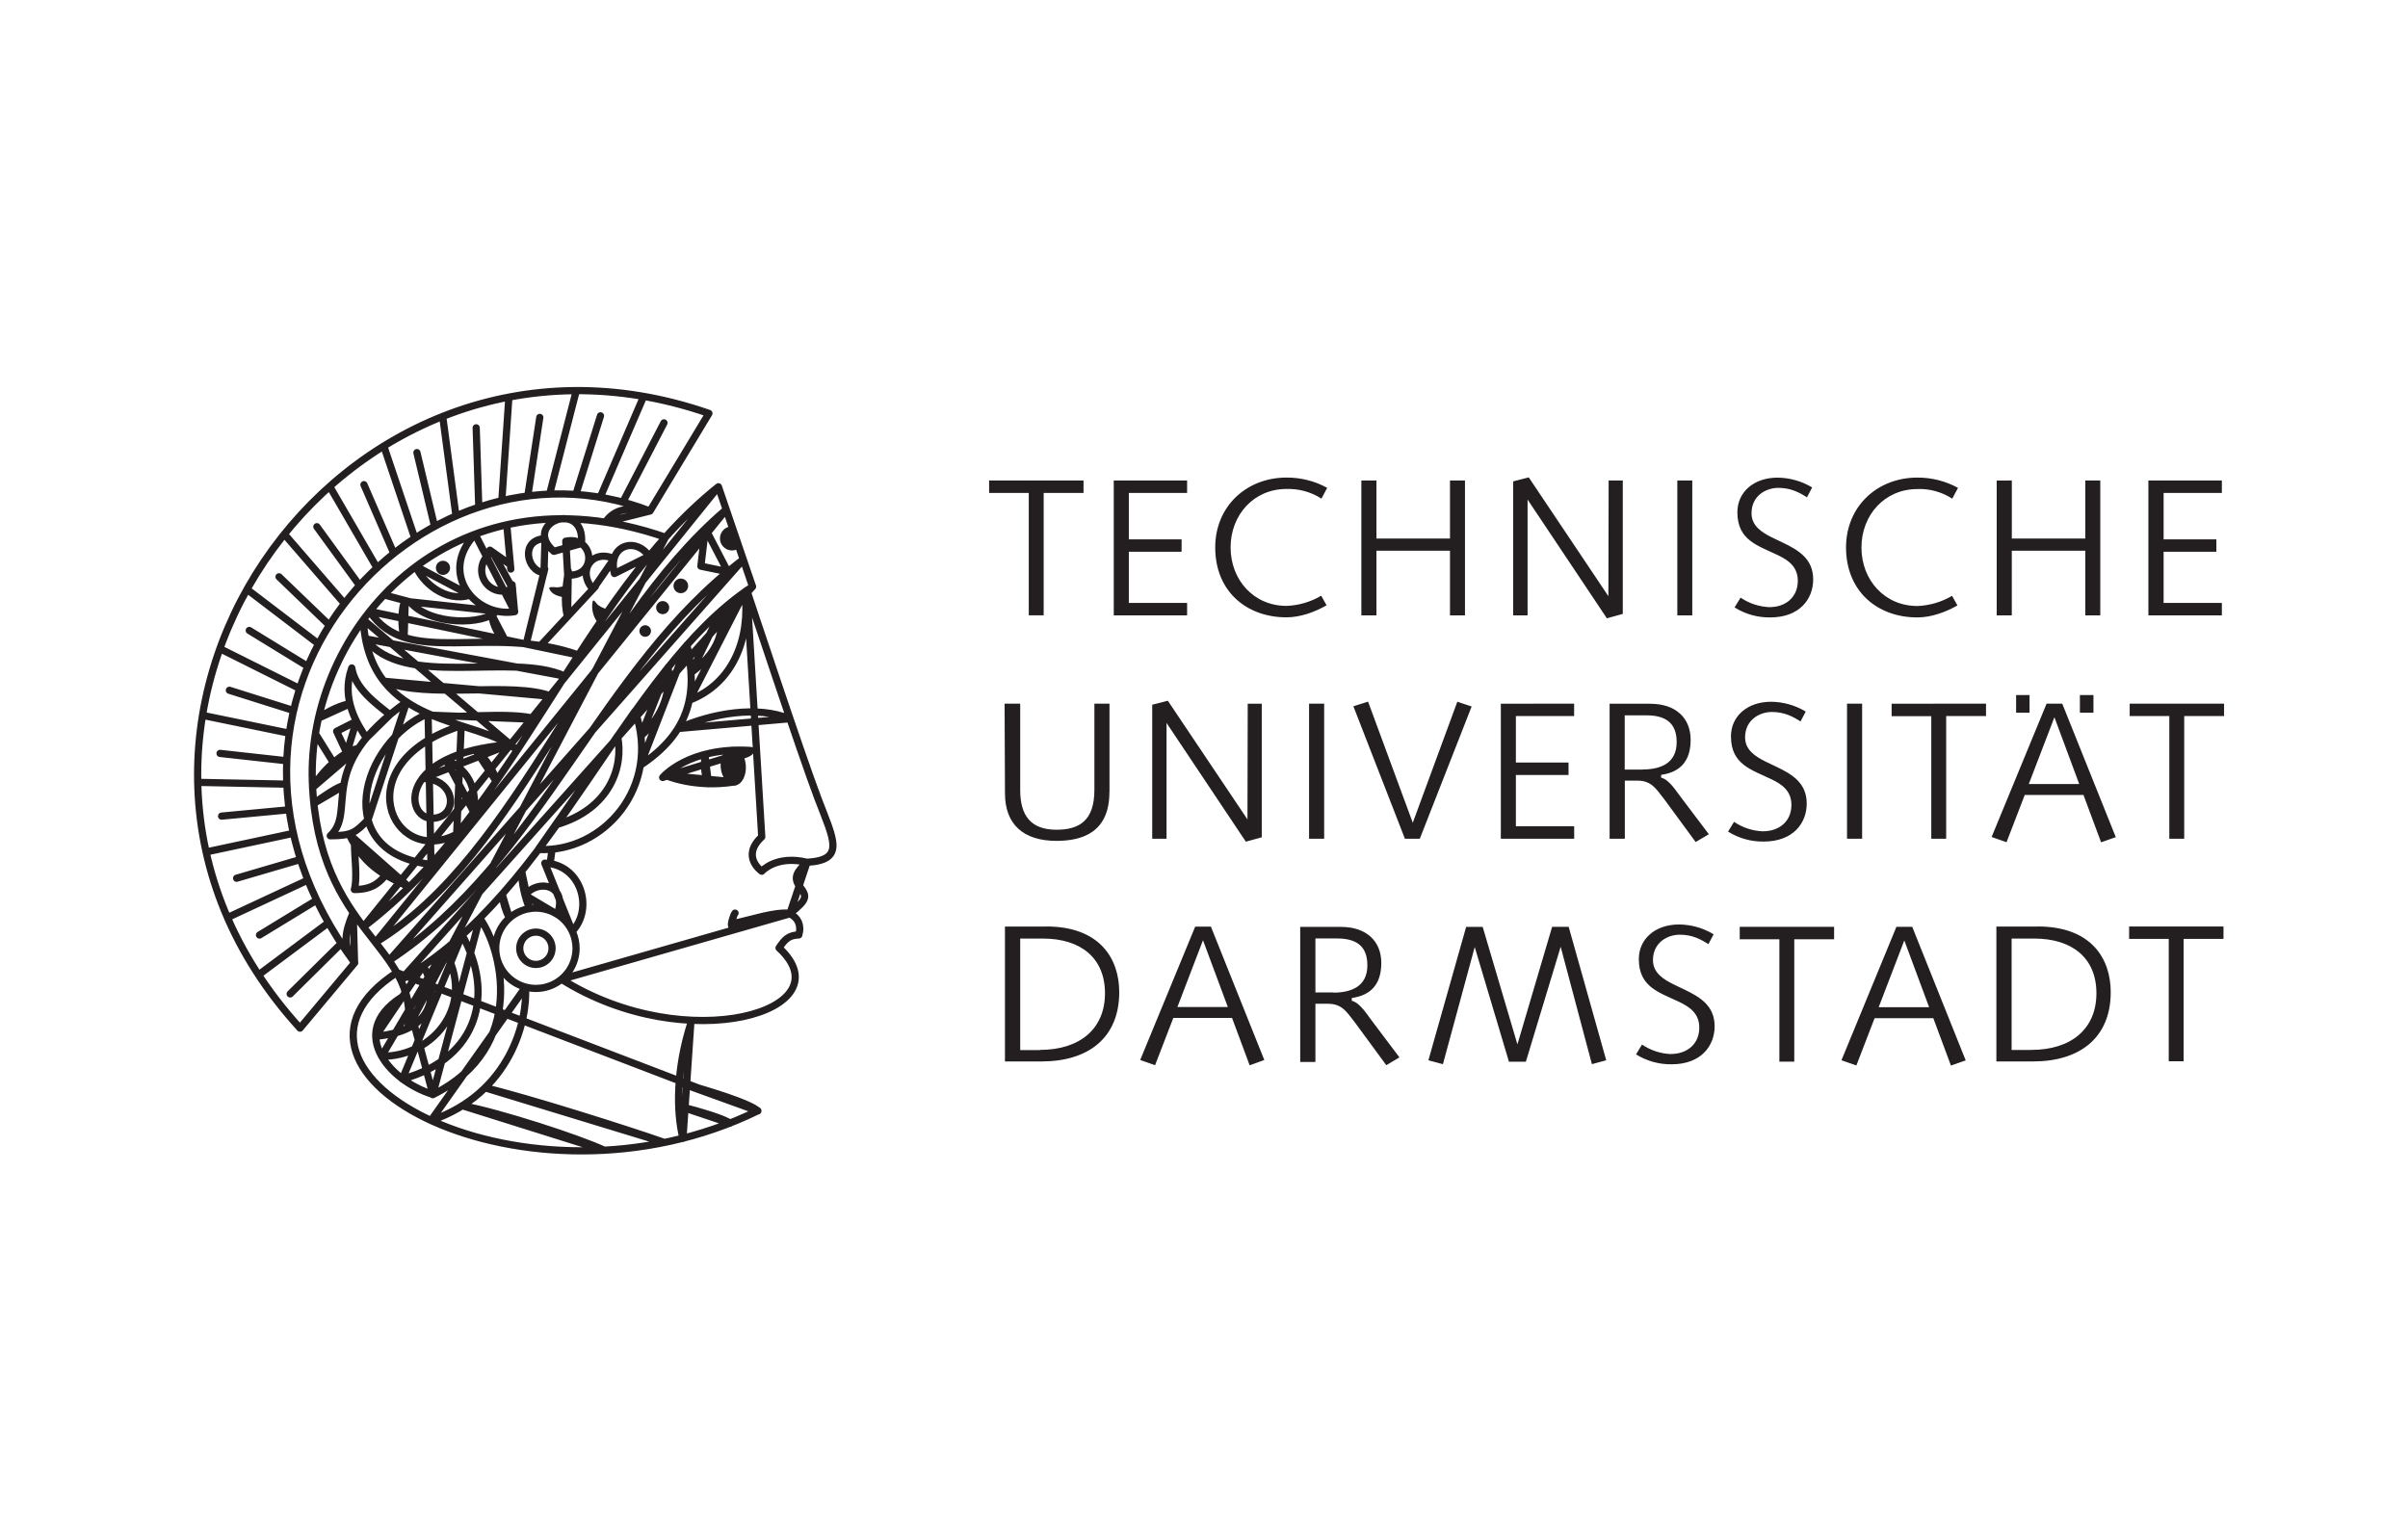 <svg width="177" height="113" viewBox="0 0 177 113" fill="none" xmlns="http://www.w3.org/2000/svg">
<path d="M72.705 35.325V36.24H75.62V45.235H76.715V36.24H79.645V35.325H72.705ZM81.867 35.325V45.239H87.258V44.324H82.975V40.564H86.853V39.651H82.975V36.24H87.258V35.325H81.867ZM94.566 35.949C95.474 35.918 96.371 36.166 97.134 36.659L97.555 35.863C96.638 35.363 95.61 35.103 94.566 35.109C91.633 35.109 89.325 37.214 89.325 40.248C89.325 43.475 91.622 45.385 94.566 45.385C95.57 45.385 96.635 45.002 97.511 44.502L97.117 43.796C96.341 44.254 95.464 44.511 94.564 44.544C92.156 44.544 90.455 42.631 90.455 40.246C90.455 37.861 92.154 35.947 94.564 35.947L94.566 35.949ZM100.066 35.323V45.239H101.176V40.489H106.581V45.239H107.683V35.325H106.581V39.59H101.176V35.325L100.066 35.323ZM112.372 35.096L111.224 35.39V45.239H112.284V36.726L118.114 45.457L119.283 45.134V35.325H118.244L118.225 43.831L112.372 35.096ZM123.291 45.239H124.391V35.323H123.291V45.239ZM130.047 44.635C129.294 44.602 128.565 44.36 127.942 43.936L127.5 44.656C128.284 45.149 129.194 45.405 130.12 45.392C132.277 45.392 133.278 44.041 133.278 42.598C133.278 41.086 132.204 40.451 131.071 39.905L130.236 39.507C129.513 39.142 128.746 38.669 128.746 37.735C128.746 36.449 129.806 35.867 130.715 35.867C131.624 35.867 132.246 36.194 132.82 36.564L133.203 35.836C132.436 35.373 131.558 35.123 130.661 35.115C128.912 35.115 127.706 36.175 127.706 37.66C127.706 39.735 129.224 40.11 130.684 40.814C131.486 41.197 132.148 41.687 132.148 42.7C132.148 43.888 131.278 44.638 130.043 44.638L130.047 44.635ZM140.933 35.951C141.842 35.92 142.738 36.167 143.501 36.661L143.923 35.865C143.006 35.365 141.977 35.105 140.933 35.111C138.001 35.111 135.693 37.216 135.693 40.25C135.699 43.478 137.995 45.392 140.937 45.392C141.942 45.392 143.006 45.01 143.882 44.51L143.486 43.804C142.711 44.262 141.834 44.519 140.935 44.552C138.527 44.552 136.826 42.638 136.826 40.254C136.826 37.869 138.525 35.955 140.935 35.955L140.933 35.951ZM146.767 35.331V45.239H147.877V40.489H153.281V45.239H154.382V35.325H153.281V39.59H147.879V35.325L146.767 35.331ZM157.917 35.331V45.239H163.318V44.324H159.036V40.564H162.914V39.651H159.036V36.24H163.318V35.325H157.919L157.917 35.331ZM81.553 58.238V51.731H80.443V58.074C80.443 60.298 79.369 61 77.658 61C75.781 61 74.99 59.976 74.99 58.074V51.729H73.842L73.871 58.328C73.871 60.589 75.211 61.819 77.653 61.819C79.515 61.819 81.547 61.222 81.547 58.233L81.553 58.238ZM85.842 51.517L84.694 51.81V61.66H85.746V53.147L91.576 61.879L92.746 61.555V51.737H91.714L91.695 60.242L85.842 51.517ZM96.223 61.66H97.333V51.729H96.223V61.66ZM100.558 51.584L99.48 51.924L103.268 61.66H104.363L108.173 51.94L107.121 51.588L103.846 60.487L100.56 51.584H100.558ZM110.319 51.737V61.66H115.71V60.745H111.425V56.975H115.295V56.058H111.425V52.644H115.706V51.729L110.319 51.737ZM120.747 56.577H119.425V52.589H121.023C122.732 52.589 123.243 53.425 123.243 54.568C123.243 56.146 122.009 56.569 120.755 56.569L120.747 56.577ZM121.312 51.737H118.315V61.66H119.433V57.389H120.342C121.075 57.389 121.452 57.657 121.884 58.185L122.311 58.73L124.64 61.903L125.609 61.329L123.641 58.726C123.258 58.246 122.728 57.32 122.095 57.168L122.106 56.964C123.475 56.772 124.271 55.986 124.271 54.388C124.271 52.789 123.176 51.739 121.308 51.739L121.312 51.737ZM129.567 61.117C128.813 61.085 128.084 60.843 127.461 60.418L127.021 61.138C127.807 61.63 128.718 61.884 129.645 61.869C131.802 61.869 132.803 60.518 132.803 59.075C132.803 57.563 131.731 56.925 130.596 56.382L129.764 55.984C129.04 55.618 128.273 55.145 128.273 54.212C128.273 52.925 129.333 52.343 130.242 52.343C131.151 52.343 131.773 52.671 132.347 53.04L132.73 52.313C131.963 51.85 131.085 51.6 130.189 51.591C128.441 51.591 127.234 52.65 127.234 54.137C127.234 56.21 128.751 56.587 130.212 57.291C131.015 57.674 131.678 58.162 131.678 59.176C131.678 60.367 130.805 61.115 129.572 61.115L129.567 61.117ZM135.766 61.66H136.876V51.729H135.766V61.66ZM139.044 51.737V52.652H141.959V61.66H143.054V52.644H145.982V51.729L139.044 51.737ZM151.01 52.73L152.834 57.641H149.126L151.01 52.73ZM155.517 61.534L151.584 51.729H150.435L146.393 61.534L147.49 61.917L148.83 58.441H153.145L154.441 61.924L155.53 61.542L155.517 61.534ZM153.88 51.101H152.883V52.397H153.88V51.101ZM149.182 51.101H148.194V52.397H149.182V51.101ZM156.543 51.729V52.644H159.456V61.66H160.55V52.644H163.48V51.729H156.543ZM76.441 77.199H74.99V69.002H76.667C79.417 69.002 81.222 70.41 81.222 73.021C81.222 75.632 79.385 77.186 76.437 77.186L76.441 77.199ZM76.899 68.12H73.869V78.035H76.56C80.005 78.035 82.269 76.294 82.269 72.941C82.269 70.516 80.881 68.112 76.897 68.112L76.899 68.12ZM88.426 69.124L90.252 74.034H86.545L88.426 69.124ZM92.933 77.928L89.008 68.125H87.852L83.81 77.928L84.904 78.311L86.244 74.835H90.56L91.856 78.319L92.933 77.928ZM98.013 72.964H96.69V68.994H98.288C99.997 68.994 100.508 69.829 100.508 70.973C100.508 72.552 99.276 72.975 98.02 72.975L98.013 72.964ZM98.569 68.143H95.572V78.074H96.69V73.794H97.599C98.332 73.794 98.709 74.062 99.142 74.59L99.569 75.136L101.9 78.311L102.866 77.737L100.904 75.13C100.522 74.652 99.991 73.723 99.358 73.574L99.368 73.369C100.736 73.178 101.532 72.391 101.532 70.791C101.532 69.191 100.437 68.143 98.569 68.143ZM108.981 68.143H107.769L104.994 77.951L106.062 78.236L108.399 69.624L110.916 78.056H112.158L114.717 69.605L117.013 78.234L118.066 77.949L115.306 68.139H114.089L111.538 76.78L108.983 68.137L108.981 68.143ZM122.803 77.492C122.05 77.46 121.321 77.218 120.698 76.793L120.257 77.515C121.042 78.005 121.951 78.258 122.876 78.244C125.031 78.244 126.034 76.893 126.034 75.45C126.034 73.938 124.96 73.302 123.827 72.757L122.992 72.357C122.269 71.993 121.501 71.519 121.501 70.585C121.501 69.299 122.562 68.717 123.471 68.717C124.38 68.717 125.002 69.042 125.576 69.413L125.959 68.686C125.192 68.222 124.314 67.973 123.417 67.965C121.67 67.965 120.462 69.025 120.462 70.51C120.462 72.585 121.98 72.96 123.442 73.664C124.244 74.047 124.906 74.537 124.906 75.549C124.906 76.74 124.034 77.488 122.801 77.488L122.803 77.492ZM127.879 68.139V69.054H130.793V78.049H131.888V69.054H134.816V68.139H127.879ZM139.976 69.138L141.8 74.047H138.093L139.976 69.138ZM144.483 77.942L140.558 68.137H139.396L135.356 77.947L136.453 78.33L137.792 74.855H142.108L143.404 78.338L144.493 77.955L144.483 77.942ZM149.314 77.193H147.863V69.002H149.54C152.29 69.002 154.097 70.41 154.097 73.021C154.097 75.632 152.257 77.186 149.312 77.186L149.314 77.193ZM149.773 68.12H146.744V78.035H149.44C152.876 78.035 155.149 76.294 155.149 72.941C155.149 70.516 153.762 68.112 149.777 68.112L149.773 68.12ZM156.501 68.112V69.027H159.413V78.022H160.508V69.027H163.438V68.112H156.501Z" fill="#231F20"/>
<path d="M33.082 41.746C33.082 41.849 33.052 41.95 32.994 42.036C32.937 42.121 32.856 42.188 32.761 42.227C32.666 42.267 32.561 42.277 32.46 42.257C32.359 42.237 32.266 42.187 32.194 42.114C32.121 42.042 32.071 41.949 32.051 41.848C32.031 41.747 32.041 41.642 32.081 41.547C32.12 41.452 32.187 41.371 32.272 41.314C32.358 41.256 32.459 41.226 32.562 41.226C32.7 41.226 32.832 41.281 32.93 41.378C33.027 41.476 33.082 41.608 33.082 41.746Z" fill="#231F20"/>
<path d="M41.632 43.027C41.412 43.111 41.182 43.163 40.948 43.182C40.877 43.182 40.307 43.092 40.374 43.27C40.566 43.76 41.098 43.831 41.563 43.949C41.563 43.949 41.591 43.333 41.626 43.027" fill="#231F20"/>
<path d="M44.724 44.86C44.445 44.73 44.11 44.629 43.888 44.41C43.842 44.367 43.612 43.989 43.561 44.219C43.448 44.763 43.614 45.48 44.032 45.854C44.032 45.854 44.501 45.168 44.721 44.851" fill="#231F20"/>
<path d="M47.852 46.391C47.852 46.476 47.827 46.558 47.78 46.629C47.733 46.699 47.666 46.753 47.588 46.786C47.51 46.818 47.424 46.826 47.342 46.81C47.259 46.794 47.183 46.753 47.123 46.693C47.063 46.633 47.023 46.557 47.006 46.475C46.99 46.392 46.998 46.306 47.031 46.228C47.063 46.15 47.117 46.083 47.188 46.036C47.258 45.99 47.34 45.965 47.425 45.965C47.538 45.965 47.647 46.01 47.727 46.09C47.807 46.17 47.852 46.278 47.852 46.391Z" fill="#231F20"/>
<path d="M50.581 43.073C50.581 43.179 50.549 43.283 50.49 43.371C50.431 43.46 50.347 43.529 50.249 43.57C50.151 43.61 50.043 43.621 49.938 43.6C49.834 43.579 49.738 43.528 49.663 43.453C49.588 43.378 49.536 43.282 49.516 43.178C49.495 43.073 49.506 42.965 49.546 42.867C49.587 42.769 49.656 42.685 49.744 42.626C49.833 42.566 49.937 42.535 50.043 42.535C50.186 42.535 50.323 42.592 50.423 42.692C50.524 42.793 50.581 42.93 50.581 43.073Z" fill="#231F20"/>
<path d="M49.191 44.671C49.191 44.766 49.163 44.859 49.11 44.939C49.057 45.018 48.982 45.08 48.894 45.116C48.806 45.153 48.709 45.163 48.615 45.144C48.522 45.125 48.435 45.079 48.368 45.012C48.301 44.944 48.255 44.858 48.236 44.765C48.218 44.671 48.227 44.574 48.264 44.486C48.3 44.398 48.362 44.323 48.441 44.27C48.52 44.217 48.614 44.188 48.709 44.188C48.837 44.188 48.96 44.239 49.05 44.33C49.141 44.42 49.191 44.543 49.191 44.671Z" fill="#231F20"/>
<path d="M54.11 40.416C53.999 40.456 53.881 40.474 53.763 40.468C53.645 40.463 53.53 40.433 53.423 40.382C53.317 40.331 53.222 40.26 53.144 40.171C53.065 40.083 53.005 39.98 52.967 39.869C52.929 39.757 52.913 39.639 52.921 39.521C52.929 39.403 52.961 39.288 53.014 39.183C53.067 39.077 53.14 38.983 53.23 38.907C53.319 38.83 53.423 38.772 53.536 38.736L53.785 38.686L54.359 40.303L54.11 40.416Z" fill="#231F20"/>
<path d="M54.82 56.236C54.885 57.002 54.539 57.691 54.032 57.735C53.525 57.779 53.038 57.178 52.973 56.409C52.908 55.639 53.274 54.968 53.781 54.925C54.288 54.883 54.755 55.469 54.82 56.238" fill="#231F20"/>
<path d="M54.03 67.13C53.936 67.224 53.699 67.93 53.781 68.087M47.779 37.568L52.108 30.391C24.809 20.906 2.235 53.871 22.053 75.586L26.072 70.782C11.815 51.597 30.818 30.971 47.779 37.568ZM48.914 39.496C33.052 33.991 22.535 46.3 22.96 57.505C23.385 68.711 30.818 69.44 29.986 75.593L48.914 39.496ZM29.165 71.503C17.886 78.837 38.734 89.963 55.708 81.662L29.165 71.503ZM52.807 35.787C42.591 43.924 38.083 59.519 26.715 68.141L52.807 35.787ZM52.807 35.787L55.316 43.128L52.807 35.787ZM53.377 37.465C43.119 46.198 38.328 62.763 27.601 69.287L53.377 37.465ZM54.631 41.138C44.095 49.078 39.871 63.207 28.602 70.612L54.631 41.138ZM55.316 43.128C45.848 49.323 40.882 65.542 29.457 72.045L55.316 43.128ZM48.805 31.088L45.781 36.916L48.805 31.088ZM47.312 29.14L44.12 36.558L47.312 29.14ZM44.139 30.571L42.332 36.351L44.139 30.571ZM42.361 28.715L40.399 36.328L42.361 28.715ZM39.678 30.686L38.795 36.464L39.678 30.686ZM37.404 29.218L36.887 36.81L37.404 29.218ZM35.002 31.452L35.193 37.299L35.002 31.452ZM32.541 30.617L33.517 37.928L32.541 30.617ZM30.646 33.274L31.942 38.7L30.646 33.274ZM28.21 32.789L30.491 39.574L28.21 32.789ZM26.751 35.632L28.945 40.682L26.751 35.632ZM24.236 35.76L27.714 41.756L24.236 35.76ZM23.291 38.722L26.432 43.042L23.291 38.722ZM20.899 39.268L25.32 44.372L20.899 39.268ZM20.51 42.405L24.213 45.967L20.51 42.405ZM18.156 43.327L23.415 47.337L18.156 43.327ZM18.321 46.349L22.627 48.989L18.321 46.349ZM16.164 47.689L22.028 50.617L16.164 47.689ZM16.86 50.747L21.58 52.234L16.86 50.747ZM14.882 52.59L21.26 53.903L14.882 52.59ZM16.175 55.389L21.073 55.93L16.175 55.389ZM14.529 57.517L21.073 57.649L14.529 57.517ZM16.288 59.999L21.249 59.532L16.288 59.999ZM15.149 62.634L21.563 61.266L15.149 62.634ZM17.392 64.566L22.081 63.191L17.392 64.566ZM16.723 67.456L22.627 64.705L16.723 67.456ZM19.075 68.742L23.272 66.183L19.075 68.742ZM19.002 71.67L24.135 67.842L19.002 71.67ZM21.329 73.069L25.077 69.365L21.329 73.069ZM47.779 37.568C46.185 37.268 45.182 37.404 44.501 38.388L47.779 37.568ZM25.959 67.096C25.35 68.569 25.146 69.488 26.062 70.79L25.959 67.096ZM27.176 44.952C29.993 49.163 35.902 45.817 42.522 48.152L27.176 44.952ZM26.705 45.563C27.102 53.622 35.186 52.678 38.011 55.153L26.705 45.563ZM41.521 49.704C37.607 47.903 29.643 50.705 26.862 46.964L41.521 49.704ZM40.566 51.199C37.681 50.051 31.333 51.452 28.212 50.081L40.566 51.199ZM39.486 52.887C37.616 52.252 32.874 52.899 31.731 52.581L39.486 52.887ZM37.546 41.836L37.249 38.583L37.546 41.836ZM37.823 44.969L37.641 42.983L37.823 44.969ZM36.011 40.447L37.517 41.509L36.011 40.447ZM37.678 43.268C37.321 43.464 36.901 43.51 36.51 43.396C36.12 43.282 35.79 43.017 35.594 42.66C35.399 42.303 35.353 41.883 35.467 41.493C35.581 41.102 35.845 40.773 36.202 40.577L37.678 43.268ZM37.833 44.968C35.067 45.454 32.143 42.227 34.92 39.272L37.833 44.968ZM34.554 43.752C32.684 44.326 31.015 42.751 30.583 41.647L34.554 43.752ZM30.129 44.244L28.231 43.739L30.129 44.244ZM30.129 44.244C31.66 46.053 35.66 45.924 36.485 44.931L30.129 44.244ZM36.15 45.201C36.234 45.987 36.614 46.713 37.213 47.23L36.15 45.201ZM29.789 44.148C29.452 44.69 29.505 46.269 29.704 46.856L29.789 44.148ZM40.039 41.825L38.684 47.325L40.039 41.825ZM43.764 43.115L39.745 47.45L43.764 43.115ZM41.77 41.991C41.624 43.065 41.415 44.275 41.72 45.323L41.77 41.991ZM41.588 39.787C43.693 39.369 43.938 42.437 41.729 42.275L41.588 39.787ZM40.711 40.533C38.3 38.462 43.008 36.638 42.744 39.959L40.711 40.533ZM40.064 39.603C38.198 39.664 38.724 42.026 39.984 42.091L40.064 39.603ZM45.163 42.164C44.644 40.087 46.715 39.431 47.712 40.891L45.163 42.164ZM45.14 41.073C43.534 40.334 42.382 41.984 43.588 43.312L45.14 41.073ZM51.846 38.86L51.519 41.624L53.494 42.03L51.846 38.86ZM54.895 43.398C54.895 43.398 58.943 55.609 60.127 58.709C61.276 61.735 62.171 63.224 59.32 63.394C57.052 62.841 55.993 64.051 55.993 64.051C55.993 64.051 54.422 62.981 55.993 61.526L54.895 43.398ZM58.066 67.151C59.37 66.121 59.327 65.9 58.801 65.201C58.275 64.502 58.577 64.099 59.32 63.394L58.066 67.151ZM53.823 67.911C55.255 67.614 56.92 67.023 58.068 67.145L53.823 67.911ZM45.389 54.118C45.856 56.3 44.883 59.457 40.906 60.625L45.389 54.118ZM46.677 52.282C48.646 57.833 44.336 62.719 39.569 62.449L46.677 52.282ZM40.579 69.714C40.58 69.949 40.51 70.179 40.38 70.375C40.249 70.571 40.063 70.723 39.846 70.814C39.629 70.904 39.39 70.927 39.159 70.882C38.928 70.836 38.717 70.722 38.55 70.556C38.384 70.39 38.271 70.178 38.225 69.947C38.179 69.716 38.203 69.477 38.293 69.26C38.383 69.043 38.536 68.857 38.731 68.727C38.927 68.596 39.157 68.527 39.392 68.527C39.707 68.528 40.008 68.653 40.231 68.875C40.453 69.098 40.579 69.399 40.579 69.714V69.714ZM42.344 69.714C42.344 70.298 42.17 70.869 41.846 71.355C41.522 71.84 41.06 72.219 40.521 72.442C39.981 72.666 39.387 72.724 38.814 72.61C38.242 72.496 37.715 72.215 37.302 71.802C36.889 71.389 36.608 70.863 36.494 70.29C36.38 69.717 36.439 69.123 36.662 68.584C36.886 68.044 37.264 67.583 37.75 67.258C38.236 66.934 38.806 66.761 39.391 66.761C40.173 66.761 40.924 67.073 41.477 67.626C42.031 68.18 42.342 68.931 42.342 69.714H42.344ZM31.817 80.458C28.482 79.429 25.366 75.651 29.858 73.109L31.817 80.458ZM31.102 71.015C31.829 72.051 32.797 75.723 27.62 76.183L31.102 71.015ZM32.644 69.867C35.029 73.695 31.986 77.691 28.051 77.654L32.644 69.867ZM33.967 68.742C36.33 72.952 35.249 77.777 29.576 79.329L33.967 68.742ZM31.808 80.478C38.872 76.981 36.832 69.611 35.264 67.513L31.808 80.478ZM38.625 72.569C38.795 74.985 37.53 80.372 31.683 82.378L38.625 72.569ZM33.98 81.287C36.7 81.785 42.56 83.693 44.424 84.566L33.98 81.287ZM35.651 79.972C38.648 80.678 46.225 83.069 48.83 83.991L35.651 79.972ZM41.272 71.995C50.537 77.81 62.246 74.267 57.264 69.689C57.683 69.073 57.946 68.763 58.717 68.732C58.924 68.009 58.65 67.461 58.059 67.182L41.272 71.995ZM50.774 75.243C49.704 78.598 49.704 81.685 50.2 83.691L50.774 75.243ZM49.944 79.591C52.328 80.252 55.111 81.123 55.708 81.674L49.944 79.591ZM53.655 82.579C53.228 82.238 51.515 81.737 49.904 81.318L53.655 82.579ZM36.91 65.739C36.982 66.354 37.162 66.951 37.442 67.503L36.91 65.739ZM38.338 64.043C38.364 64.993 38.565 65.93 38.931 66.807L38.338 64.043ZM38.594 65.815C39.551 64.562 41.775 65.067 40.962 67.222L38.594 65.815ZM40.045 63.457C42.669 63.54 43.681 66.761 42.062 68.468L40.045 63.457ZM40.579 62.437L40.437 63.486L40.579 62.437ZM47.102 54.108C48.908 52.501 49.276 50.7 49.113 49.044L47.102 54.108ZM50.491 47.413C51.289 50.914 50.74 53.838 47.059 56.269L50.491 47.413ZM53.025 44.874C53.237 46.703 52.621 48.104 50.795 49.452L53.025 44.874ZM54.748 43.507C55.184 46.87 53.913 50.24 50.661 51.482L54.748 43.507ZM49.831 53.559C52.34 52.428 55.685 51.865 58.035 52.841L49.831 53.559ZM48.872 56.99C48.872 56.99 51.038 57.97 54.013 57.482L48.872 56.99ZM51.823 55.536C51.725 56.443 51.823 57.067 52.074 57.622L51.823 55.536ZM31.467 52.46C26.526 54.581 24.24 62.68 31.678 63.547L31.467 52.46ZM33.9 53.354C25.26 56.091 28.824 63.855 33.569 61.329L33.9 53.354ZM37.452 54.745C29.182 55.396 29.766 60.16 31.745 60.16C33.724 60.16 33.613 57.235 31.042 57.235L37.452 54.745ZM32.784 55.869C34.663 56.648 35.029 58.298 34.828 59.706L32.784 55.869ZM34.937 55.113C35.716 55.721 36.393 56.835 36.468 57.432L34.937 55.113ZM29.89 51.601C23.086 56.42 26.284 59.616 24.277 61.444C25.909 61.444 26.133 61.188 27.056 60.265L29.89 51.601ZM28.663 52.541C27.555 51.676 26.085 50.581 25.858 49.107C25.035 51.379 26.284 53.268 26.931 54.246L28.663 52.541ZM25.651 61.314C26.901 63.892 28.556 64.43 30.076 65.218L25.651 61.314ZM26.057 62.064C26.057 62.941 26.28 64.644 26.045 65.394C27.54 65.413 28.013 64.688 28.357 64.33L26.057 62.064ZM23.071 59.067C23.706 58.592 24.941 57.745 25.26 57.777L23.071 59.067ZM22.971 57.907C23.197 57.392 24.807 55.348 26.351 55.013L22.971 57.907ZM23.186 53.947L24.503 56.064L23.186 53.947ZM25.49 55.358L24.746 53.764L26.196 53.031L25.49 55.358ZM23.4 52.803C24.185 52.229 25.201 51.794 25.716 51.748L23.4 52.803ZM48.709 57.157C48.709 57.157 50.596 54.891 55.17 55.172L48.709 57.157ZM54.405 55.586C54.671 55.496 55.17 55.35 55.17 55.172H53.792L54.405 55.586Z" stroke="#231F20" stroke-width="0.53" stroke-linecap="round" stroke-linejoin="round"/>
</svg>
